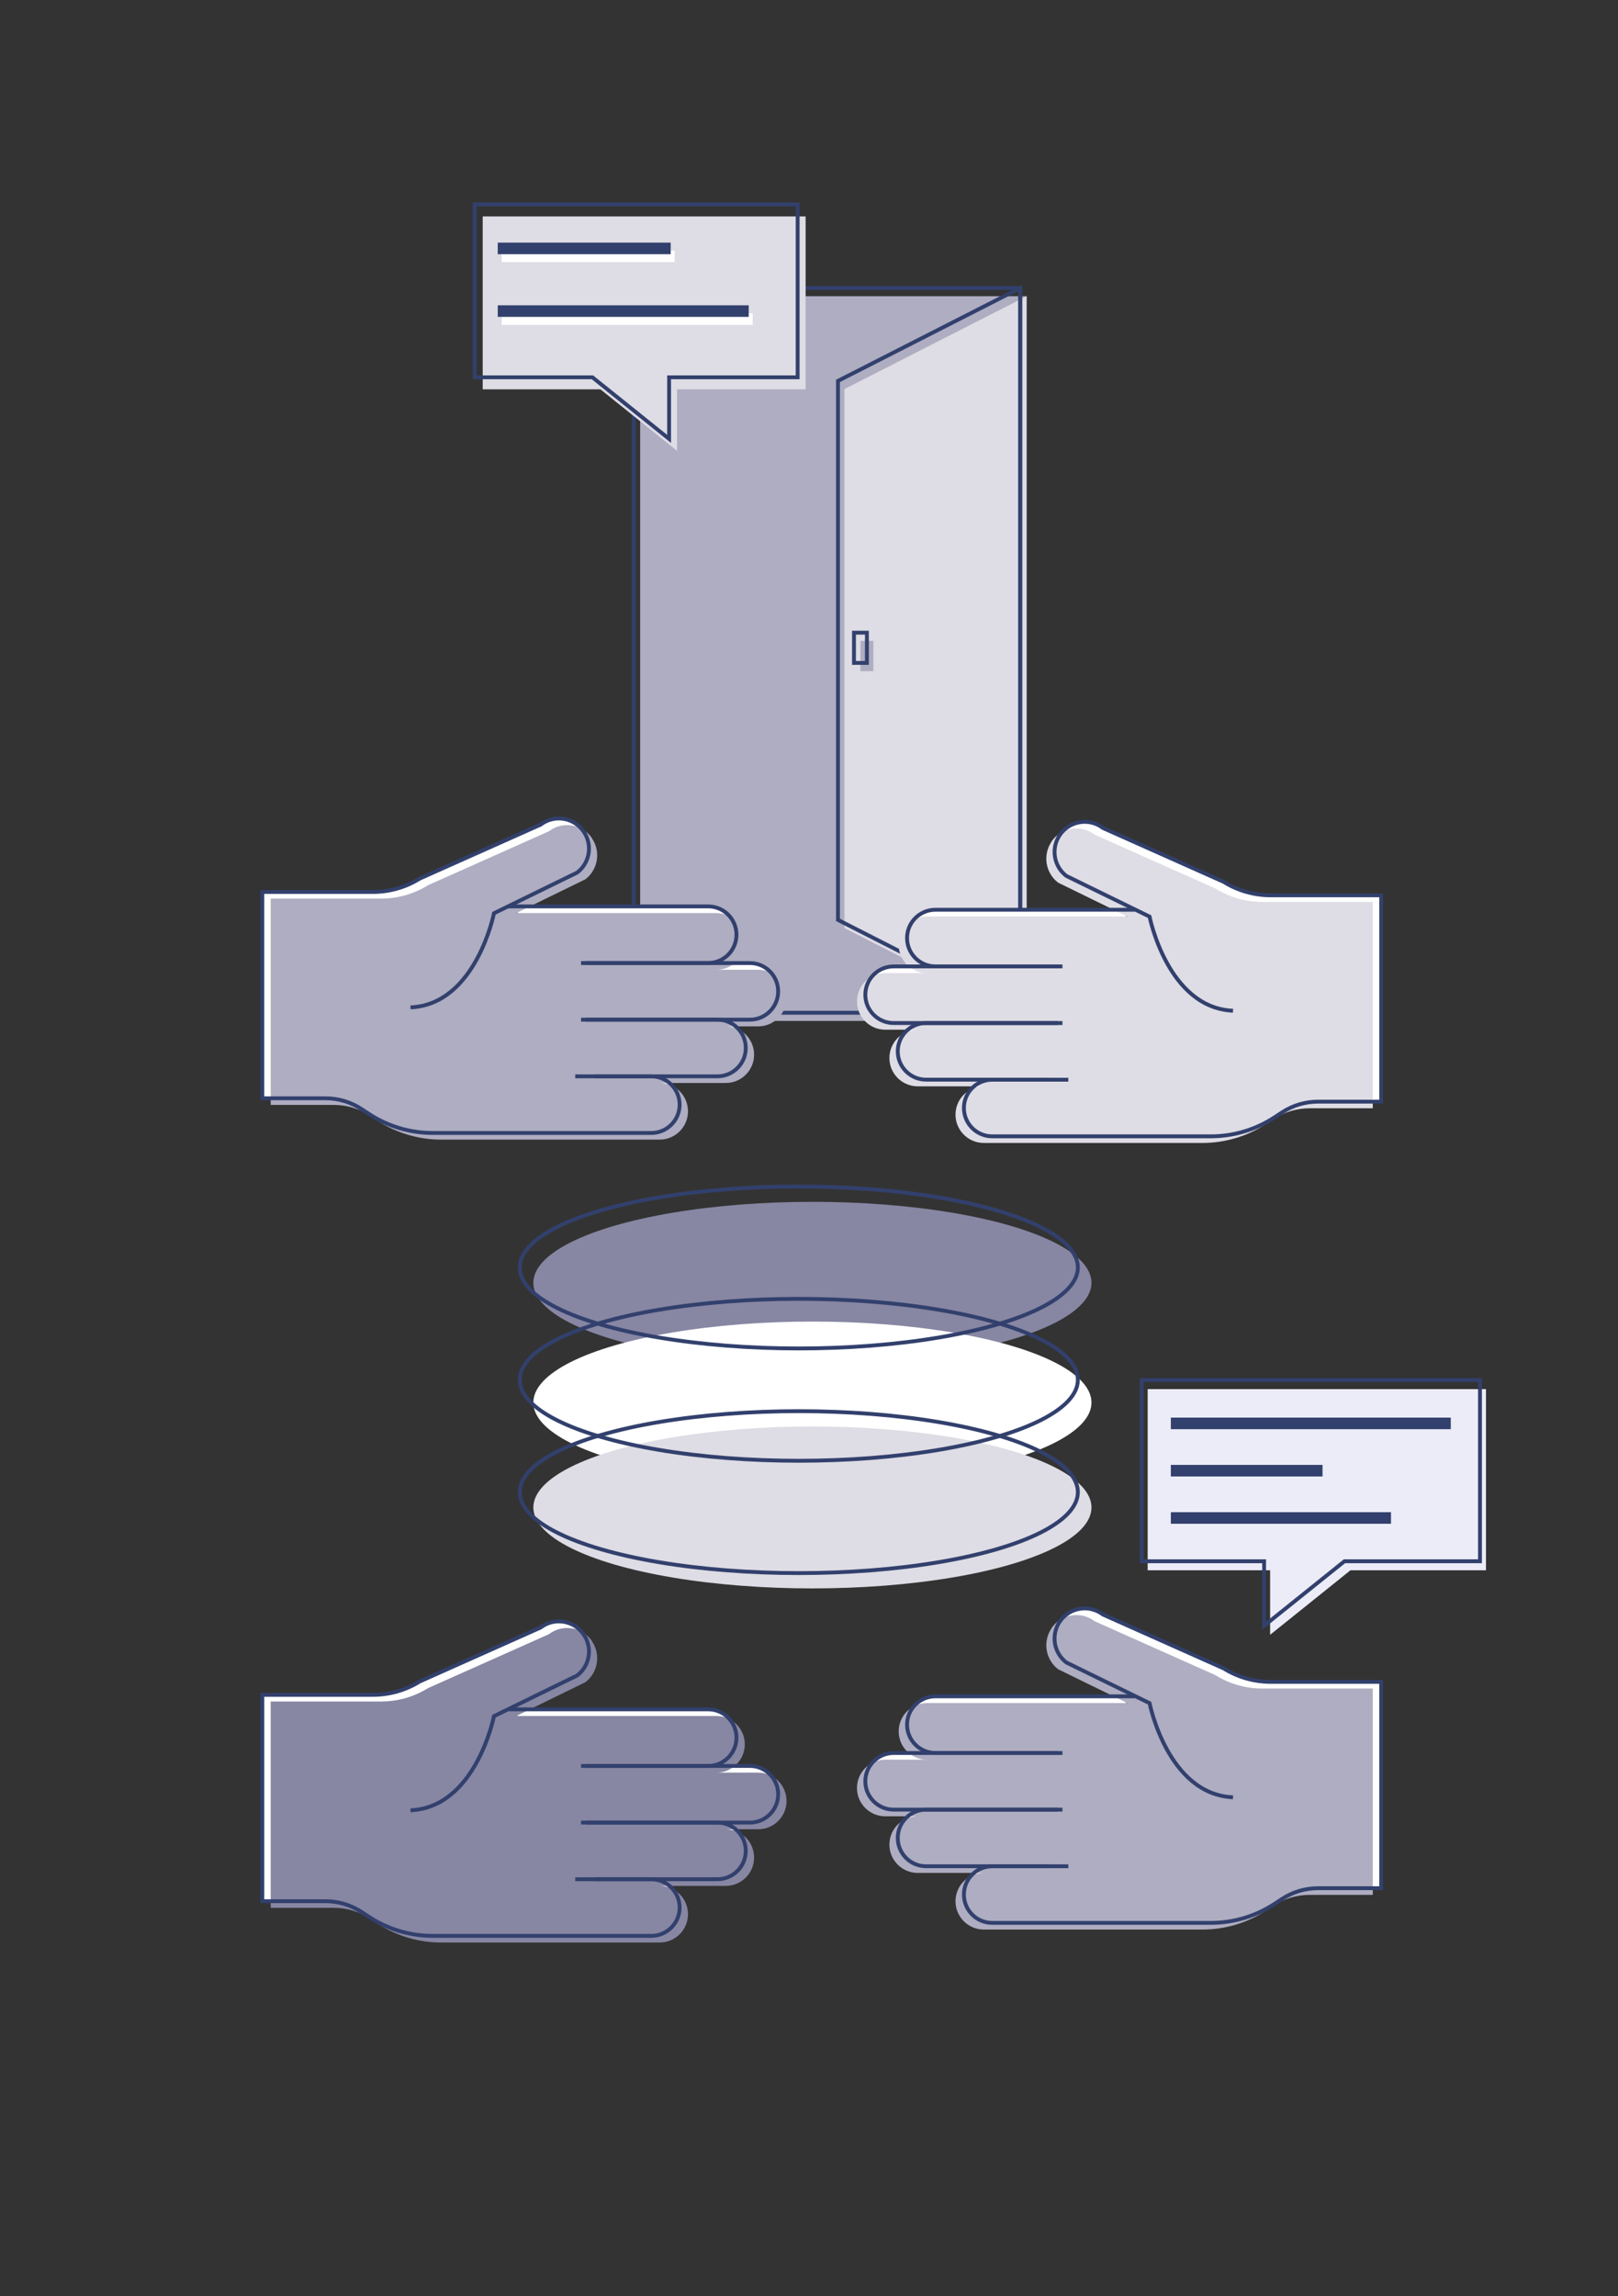 <?xml version="1.0" encoding="UTF-8"?><svg xmlns="http://www.w3.org/2000/svg" viewBox="0 0 419.53 595.28"><rect x="0" y="0" width="419.53" height="595.28" fill="#333333" stroke="none"/><g id="f"><g><g><rect x="165.99" y="76.79" width="100.2" height="187.88" style="fill:#aeadc1;"/><polygon points="266.19 264.67 218.94 240.6 218.94 100.87 266.19 76.79 266.19 264.67" style="fill:#dedce4;"/><rect x="223.1" y="166.14" width="3.35" height="7.84" style="fill:#aeadc1;"/></g><g><rect x="164.33" y="74.67" width="100.2" height="187.88" style="fill:none; stroke:#32406d; stroke-miterlimit:10;"/><polygon points="264.53 262.55 217.28 238.48 217.28 98.75 264.53 74.67 264.53 262.55" style="fill:none; stroke:#32406d; stroke-miterlimit:10;"/><rect x="221.43" y="164.02" width="3.35" height="7.84" style="fill:none; stroke:#32406d; stroke-miterlimit:10;"/></g></g></g><g id="g"><g><g><path d="m131.87,443.14h51.75c4.05,0,7.34,3.29,7.34,7.34h0c0,4.05-3.29,7.34-7.34,7.34h-31.75" style="fill:#fff;"/><path d="m149.15,487.19h19.73c4.05,0,7.34,3.29,7.34,7.34h0c0,4.05-3.29,7.34-7.34,7.34h-31.75s-24.94,0-24.94,0c-5.86,0-11.59-1.71-16.49-4.91l-2-1.31c-2.76-1.81-5.99-2.77-9.29-2.77h-16.39s0-53.49,0-53.49h28.65c4.3,0,8.52-1.2,12.17-3.48l31.32-13.97c3.57-2.72,8.69-1.89,11.21,1.83h0c2.32,3.43,1.57,8.07-1.71,10.59l-21.58,10.55s-4.68,23.67-21.64,24.4" style="fill:#fff;"/><path d="m151.87,472.5h34.16c4.05,0,7.34,3.29,7.34,7.34h0c0,4.05-3.29,7.34-7.34,7.34h-31.75" style="fill:#fff;"/><path d="m150.66,457.82h43.77c4.05,0,7.34,3.29,7.34,7.34h0c0,4.05-3.29,7.34-7.34,7.34h-43.77" style="fill:#fff;"/></g><path d="m153.5,425.51c2.32,3.43,1.57,8.07-1.71,10.59l-17.94,8.77h51.93c4.06,0,7.34,3.29,7.34,7.34s-3.29,7.34-7.34,7.34h10.82c4.06,0,7.34,3.29,7.34,7.34s-3.29,7.34-7.34,7.34h-8.41c4.06,0,7.34,3.29,7.34,7.34s-3.29,7.34-7.34,7.34h-17.14c4.06,0,7.34,3.29,7.34,7.34s-3.29,7.34-7.34,7.34h-31.75s-24.94,0-24.94,0c-5.86,0-11.59-1.71-16.49-4.91l-2-1.31c-2.76-1.81-5.99-2.77-9.29-2.77h-16.39s0-53.49,0-53.49h28.65c4.3,0,8.52-1.2,12.17-3.48l31.31-13.97c3.57-2.72,8.69-1.89,11.21,1.83Z" style="fill:#8786a3;"/><g><path d="m131.87,443.14h51.75c4.05,0,7.34,3.29,7.34,7.34h0c0,4.05-3.29,7.34-7.34,7.34h-31.75" style="fill:none; stroke:#32406d; stroke-miterlimit:10;"/><path d="m149.15,487.19h19.73c4.05,0,7.34,3.29,7.34,7.34h0c0,4.05-3.29,7.34-7.34,7.34h-31.75s-24.94,0-24.94,0c-5.86,0-11.59-1.71-16.49-4.91l-2-1.31c-2.76-1.81-5.99-2.77-9.29-2.77h-16.39s0-53.49,0-53.49h28.65c4.3,0,8.52-1.2,12.17-3.48l31.32-13.97c3.57-2.72,8.69-1.89,11.21,1.83h0c2.32,3.43,1.57,8.07-1.71,10.59l-21.58,10.55s-4.68,23.67-21.64,24.4" style="fill:none; stroke:#32406d; stroke-miterlimit:10;"/><path d="m151.87,472.5h34.16c4.05,0,7.34,3.29,7.34,7.34h0c0,4.05-3.29,7.34-7.34,7.34h-31.75" style="fill:none; stroke:#32406d; stroke-miterlimit:10;"/><path d="m150.66,457.82h43.77c4.05,0,7.34,3.29,7.34,7.34h0c0,4.05-3.29,7.34-7.34,7.34h-43.77" style="fill:none; stroke:#32406d; stroke-miterlimit:10;"/></g></g><g><g><path d="m131.87,234.98h51.75c4.05,0,7.34,3.29,7.34,7.34h0c0,4.05-3.29,7.34-7.34,7.34h-31.75" style="fill:#fff;"/><path d="m149.15,279.04h19.73c4.05,0,7.34,3.29,7.34,7.34h0c0,4.05-3.29,7.34-7.34,7.34h-31.75s-24.94,0-24.94,0c-5.86,0-11.59-1.71-16.49-4.91l-2-1.31c-2.76-1.81-5.99-2.77-9.29-2.77h-16.39s0-53.49,0-53.49h28.65c4.3,0,8.52-1.2,12.17-3.48l31.32-13.97c3.57-2.72,8.69-1.89,11.21,1.83h0c2.32,3.43,1.57,8.07-1.71,10.59l-21.58,10.55s-4.68,23.67-21.64,24.4" style="fill:#fff;"/><path d="m151.87,264.35h34.16c4.05,0,7.34,3.29,7.34,7.34h0c0,4.05-3.29,7.34-7.34,7.34h-31.75" style="fill:#fff;"/><path d="m150.66,249.67h43.77c4.05,0,7.34,3.29,7.34,7.34h0c0,4.05-3.29,7.34-7.34,7.34h-43.77" style="fill:#fff;"/></g><path d="m153.5,217.36c2.32,3.43,1.57,8.07-1.71,10.59l-17.94,8.77h51.93c4.06,0,7.34,3.29,7.34,7.34s-3.29,7.34-7.34,7.34h10.82c4.06,0,7.34,3.29,7.34,7.34,0,4.06-3.29,7.34-7.34,7.34h-8.41c4.06,0,7.34,3.29,7.34,7.34,0,4.05-3.29,7.34-7.34,7.34h-17.14c4.06,0,7.34,3.29,7.34,7.34,0,4.05-3.29,7.34-7.34,7.34h-31.75s-24.94,0-24.94,0c-5.86,0-11.59-1.71-16.49-4.91l-2-1.31c-2.76-1.81-5.99-2.77-9.29-2.77h-16.39s0-53.49,0-53.49h28.65c4.3,0,8.52-1.2,12.17-3.48l31.31-13.97c3.57-2.72,8.69-1.89,11.21,1.83Z" style="fill:#aeadc1;"/><g><path d="m131.87,234.98h51.75c4.05,0,7.34,3.29,7.34,7.34h0c0,4.05-3.29,7.34-7.34,7.34h-31.75" style="fill:none; stroke:#32406d; stroke-miterlimit:10;"/><path d="m149.15,279.04h19.73c4.05,0,7.34,3.29,7.34,7.34h0c0,4.05-3.29,7.34-7.34,7.34h-31.75s-24.94,0-24.94,0c-5.86,0-11.59-1.71-16.49-4.91l-2-1.31c-2.76-1.81-5.99-2.77-9.29-2.77h-16.39s0-53.49,0-53.49h28.65c4.3,0,8.52-1.2,12.17-3.48l31.32-13.97c3.57-2.72,8.69-1.89,11.21,1.83h0c2.32,3.43,1.57,8.07-1.71,10.59l-21.58,10.55s-4.68,23.67-21.64,24.4" style="fill:none; stroke:#32406d; stroke-miterlimit:10;"/><path d="m151.87,264.35h34.16c4.05,0,7.34,3.29,7.34,7.34h0c0,4.05-3.29,7.34-7.34,7.34h-31.75" style="fill:none; stroke:#32406d; stroke-miterlimit:10;"/><path d="m150.66,249.67h43.77c4.05,0,7.34,3.29,7.34,7.34h0c0,4.05-3.29,7.34-7.34,7.34h-43.77" style="fill:none; stroke:#32406d; stroke-miterlimit:10;"/></g></g><g><g><path d="m294.28,439.77h-51.75c-4.05,0-7.34,3.29-7.34,7.34h0c0,4.05,3.29,7.34,7.34,7.34h31.75" style="fill:#fff;"/><path d="m277,483.82h-19.73c-4.05,0-7.34,3.29-7.34,7.34h0c0,4.05,3.29,7.34,7.34,7.34h31.75s24.94,0,24.94,0c5.86,0,11.59-1.71,16.49-4.91l2-1.31c2.76-1.81,5.99-2.77,9.29-2.77h16.39s0-53.49,0-53.49h-28.65c-4.3,0-8.52-1.2-12.17-3.48l-31.32-13.97c-3.57-2.72-8.69-1.89-11.21,1.83h0c-2.32,3.43-1.57,8.07,1.71,10.59l21.58,10.55s4.68,23.67,21.64,24.4" style="fill:#fff;"/><path d="m274.28,469.14h-34.16c-4.05,0-7.34,3.29-7.34,7.34h0c0,4.05,3.29,7.34,7.34,7.34h31.75" style="fill:#fff;"/><path d="m275.48,454.46h-43.77c-4.05,0-7.34,3.29-7.34,7.34h0c0,4.05,3.29,7.34,7.34,7.34h43.77" style="fill:#fff;"/></g><path d="m272.64,422.15c-2.32,3.43-1.57,8.07,1.71,10.59l17.94,8.77h-51.93c-4.06,0-7.34,3.29-7.34,7.34s3.29,7.34,7.34,7.34h-10.82c-4.06,0-7.34,3.29-7.34,7.34,0,4.06,3.29,7.34,7.34,7.34h8.41c-4.06,0-7.34,3.29-7.34,7.34,0,4.05,3.29,7.34,7.34,7.34h17.14c-4.06,0-7.34,3.29-7.34,7.34,0,4.05,3.29,7.34,7.34,7.34h31.75s24.94,0,24.94,0c5.86,0,11.59-1.71,16.49-4.91l2-1.31c2.76-1.81,5.99-2.77,9.29-2.77h16.39s0-53.49,0-53.49h-28.65c-4.3,0-8.52-1.2-12.17-3.48l-31.31-13.97c-3.57-2.72-8.69-1.89-11.21,1.83Z" style="fill:#aeadc1;"/><g><path d="m294.28,439.77h-51.75c-4.05,0-7.34,3.29-7.34,7.34h0c0,4.05,3.29,7.34,7.34,7.34h31.75" style="fill:none; stroke:#32406d; stroke-miterlimit:10;"/><path d="m277,483.82h-19.73c-4.05,0-7.34,3.29-7.34,7.34h0c0,4.05,3.29,7.34,7.34,7.34h31.75s24.94,0,24.94,0c5.86,0,11.59-1.71,16.49-4.91l2-1.31c2.76-1.81,5.99-2.77,9.29-2.77h16.39s0-53.49,0-53.49h-28.65c-4.3,0-8.52-1.2-12.17-3.48l-31.32-13.97c-3.57-2.72-8.69-1.89-11.21,1.83h0c-2.32,3.43-1.57,8.07,1.71,10.59l21.58,10.55s4.68,23.67,21.64,24.4" style="fill:none; stroke:#32406d; stroke-miterlimit:10;"/><path d="m274.28,469.14h-34.16c-4.05,0-7.34,3.29-7.34,7.34h0c0,4.05,3.29,7.34,7.34,7.34h31.75" style="fill:none; stroke:#32406d; stroke-miterlimit:10;"/><path d="m275.48,454.46h-43.77c-4.05,0-7.34,3.29-7.34,7.34h0c0,4.05,3.29,7.34,7.34,7.34h43.77" style="fill:none; stroke:#32406d; stroke-miterlimit:10;"/></g></g><g><g><path d="m294.28,235.85h-51.75c-4.05,0-7.34,3.29-7.34,7.34h0c0,4.05,3.29,7.34,7.34,7.34h31.75" style="fill:#fff;"/><path d="m277,279.91h-19.73c-4.05,0-7.34,3.29-7.34,7.34h0c0,4.05,3.29,7.34,7.34,7.34h31.75s24.94,0,24.94,0c5.86,0,11.59-1.71,16.49-4.91l2-1.31c2.76-1.81,5.99-2.77,9.29-2.77h16.39s0-53.49,0-53.49h-28.65c-4.3,0-8.52-1.2-12.17-3.48l-31.32-13.97c-3.57-2.72-8.69-1.89-11.21,1.83h0c-2.32,3.43-1.57,8.07,1.71,10.59l21.58,10.55s4.68,23.67,21.64,24.4" style="fill:#fff;"/><path d="m274.28,265.22h-34.16c-4.05,0-7.34,3.29-7.34,7.34h0c0,4.05,3.29,7.34,7.34,7.34h31.75" style="fill:#fff;"/><path d="m275.48,250.54h-43.77c-4.05,0-7.34,3.29-7.34,7.34h0c0,4.05,3.29,7.34,7.34,7.34h43.77" style="fill:#fff;"/></g><path d="m272.64,218.23c-2.32,3.43-1.57,8.07,1.71,10.59l17.94,8.77h-51.93c-4.06,0-7.34,3.29-7.34,7.34s3.29,7.34,7.34,7.34h-10.82c-4.06,0-7.34,3.29-7.34,7.34s3.29,7.34,7.34,7.34h8.41c-4.06,0-7.34,3.29-7.34,7.34,0,4.05,3.29,7.34,7.34,7.34h17.14c-4.06,0-7.34,3.29-7.34,7.34s3.29,7.34,7.34,7.34h31.75s24.94,0,24.94,0c5.86,0,11.59-1.71,16.49-4.91l2-1.31c2.76-1.81,5.99-2.77,9.29-2.77h16.39s0-53.49,0-53.49h-28.65c-4.3,0-8.52-1.2-12.17-3.48l-31.31-13.97c-3.57-2.72-8.69-1.89-11.21,1.83Z" style="fill:#dedce4;"/><g><path d="m294.28,235.85h-51.75c-4.05,0-7.34,3.29-7.34,7.34h0c0,4.05,3.29,7.34,7.34,7.34h31.75" style="fill:none; stroke:#32406d; stroke-miterlimit:10;"/><path d="m277,279.91h-19.73c-4.05,0-7.34,3.29-7.34,7.34h0c0,4.05,3.29,7.34,7.34,7.34h31.75s24.94,0,24.94,0c5.86,0,11.59-1.71,16.49-4.91l2-1.31c2.76-1.81,5.99-2.77,9.29-2.77h16.39s0-53.49,0-53.49h-28.65c-4.3,0-8.52-1.2-12.17-3.48l-31.32-13.97c-3.57-2.72-8.69-1.89-11.21,1.83h0c-2.32,3.43-1.57,8.07,1.71,10.59l21.58,10.55s4.68,23.67,21.64,24.4" style="fill:none; stroke:#32406d; stroke-miterlimit:10;"/><path d="m274.28,265.22h-34.16c-4.05,0-7.34,3.29-7.34,7.34h0c0,4.05,3.29,7.34,7.34,7.34h31.75" style="fill:none; stroke:#32406d; stroke-miterlimit:10;"/><path d="m275.48,250.54h-43.77c-4.05,0-7.34,3.29-7.34,7.34h0c0,4.05,3.29,7.34,7.34,7.34h43.77" style="fill:none; stroke:#32406d; stroke-miterlimit:10;"/></g></g><g><ellipse cx="210.65" cy="332.56" rx="72.36" ry="20.99" style="fill:#8786a3;"/><ellipse cx="210.65" cy="363.6" rx="72.36" ry="20.99" style="fill:#fff;"/><ellipse cx="210.65" cy="390.8" rx="72.36" ry="20.99" style="fill:#dedce4;"/><ellipse cx="207.12" cy="328.59" rx="72.36" ry="20.99" style="fill:none; stroke:#32406d; stroke-miterlimit:10;"/><ellipse cx="207.12" cy="357.71" rx="72.36" ry="20.99" style="fill:none; stroke:#32406d; stroke-miterlimit:10;"/><ellipse cx="207.12" cy="386.83" rx="72.36" ry="20.99" style="fill:none; stroke:#32406d; stroke-miterlimit:10;"/></g><g><line x1="304.68" y1="371.24" x2="377.26" y2="371.24" style="fill:#ebecf7; stroke:#fff; stroke-miterlimit:10; stroke-width:4px;"/><line x1="304.68" y1="383.5" x2="344.01" y2="383.5" style="fill:#ebecf7; stroke:#fff; stroke-miterlimit:10; stroke-width:4px;"/><line x1="304.68" y1="395.76" x2="361.76" y2="395.76" style="fill:#ebecf7; stroke:#fff; stroke-miterlimit:10; stroke-width:4px;"/><polygon points="385.3 360.13 385.3 407.09 350.16 407.09 329.33 423.81 329.33 407.09 297.58 407.09 297.58 360.13 385.3 360.13" style="fill:#ebecf7; fill-rule:evenodd;"/><polygon points="383.74 357.78 383.74 404.75 348.6 404.75 327.77 421.47 327.77 404.75 296.02 404.75 296.02 357.78 383.74 357.78" style="fill:none; fill-rule:evenodd; stroke:#32406d; stroke-miterlimit:10;"/><line x1="304.37" y1="370.57" x2="376.96" y2="370.57" style="fill:#ebecf7; stroke:#ebecf7; stroke-miterlimit:10; stroke-width:3px;"/><line x1="304.37" y1="382.83" x2="343.71" y2="382.83" style="fill:#ebecf7; stroke:#ebecf7; stroke-miterlimit:10; stroke-width:3px;"/><line x1="304.37" y1="395.09" x2="361.45" y2="395.09" style="fill:#ebecf7; stroke:#ebecf7; stroke-miterlimit:10; stroke-width:3px;"/><line x1="303.59" y1="369.01" x2="376.17" y2="369.01" style="fill:none; stroke:#32406d; stroke-miterlimit:10; stroke-width:3px;"/><line x1="303.59" y1="381.27" x2="342.92" y2="381.27" style="fill:none; stroke:#32406d; stroke-miterlimit:10; stroke-width:3px;"/><line x1="303.59" y1="393.53" x2="360.67" y2="393.53" style="fill:none; stroke:#32406d; stroke-miterlimit:10; stroke-width:3px;"/></g><g><polygon points="208.89 56.1 208.89 100.93 175.56 100.93 175.56 116.89 155.68 100.93 125.16 100.93 125.16 56.1 208.89 56.1" style="fill:#dedce4; fill-rule:evenodd;"/><polygon points="206.82 52.99 206.82 97.82 173.49 97.82 173.49 113.78 153.61 97.82 123.09 97.82 123.09 52.99 206.82 52.99" style="fill:none; fill-rule:evenodd; stroke:#32406d; stroke-miterlimit:10;"/><line x1="130.09" y1="66.47" x2="174.93" y2="66.47" style="fill:none; stroke:#fff; stroke-miterlimit:10; stroke-width:3px;"/><line x1="130.09" y1="82.73" x2="195.16" y2="82.73" style="fill:none; stroke:#fff; stroke-miterlimit:10; stroke-width:3px;"/><line x1="129.06" y1="64.4" x2="173.9" y2="64.4" style="fill:none; stroke:#32406d; stroke-miterlimit:10; stroke-width:3px;"/><line x1="129.06" y1="80.65" x2="194.13" y2="80.65" style="fill:none; stroke:#32406d; stroke-miterlimit:10; stroke-width:3px;"/></g></g></svg>